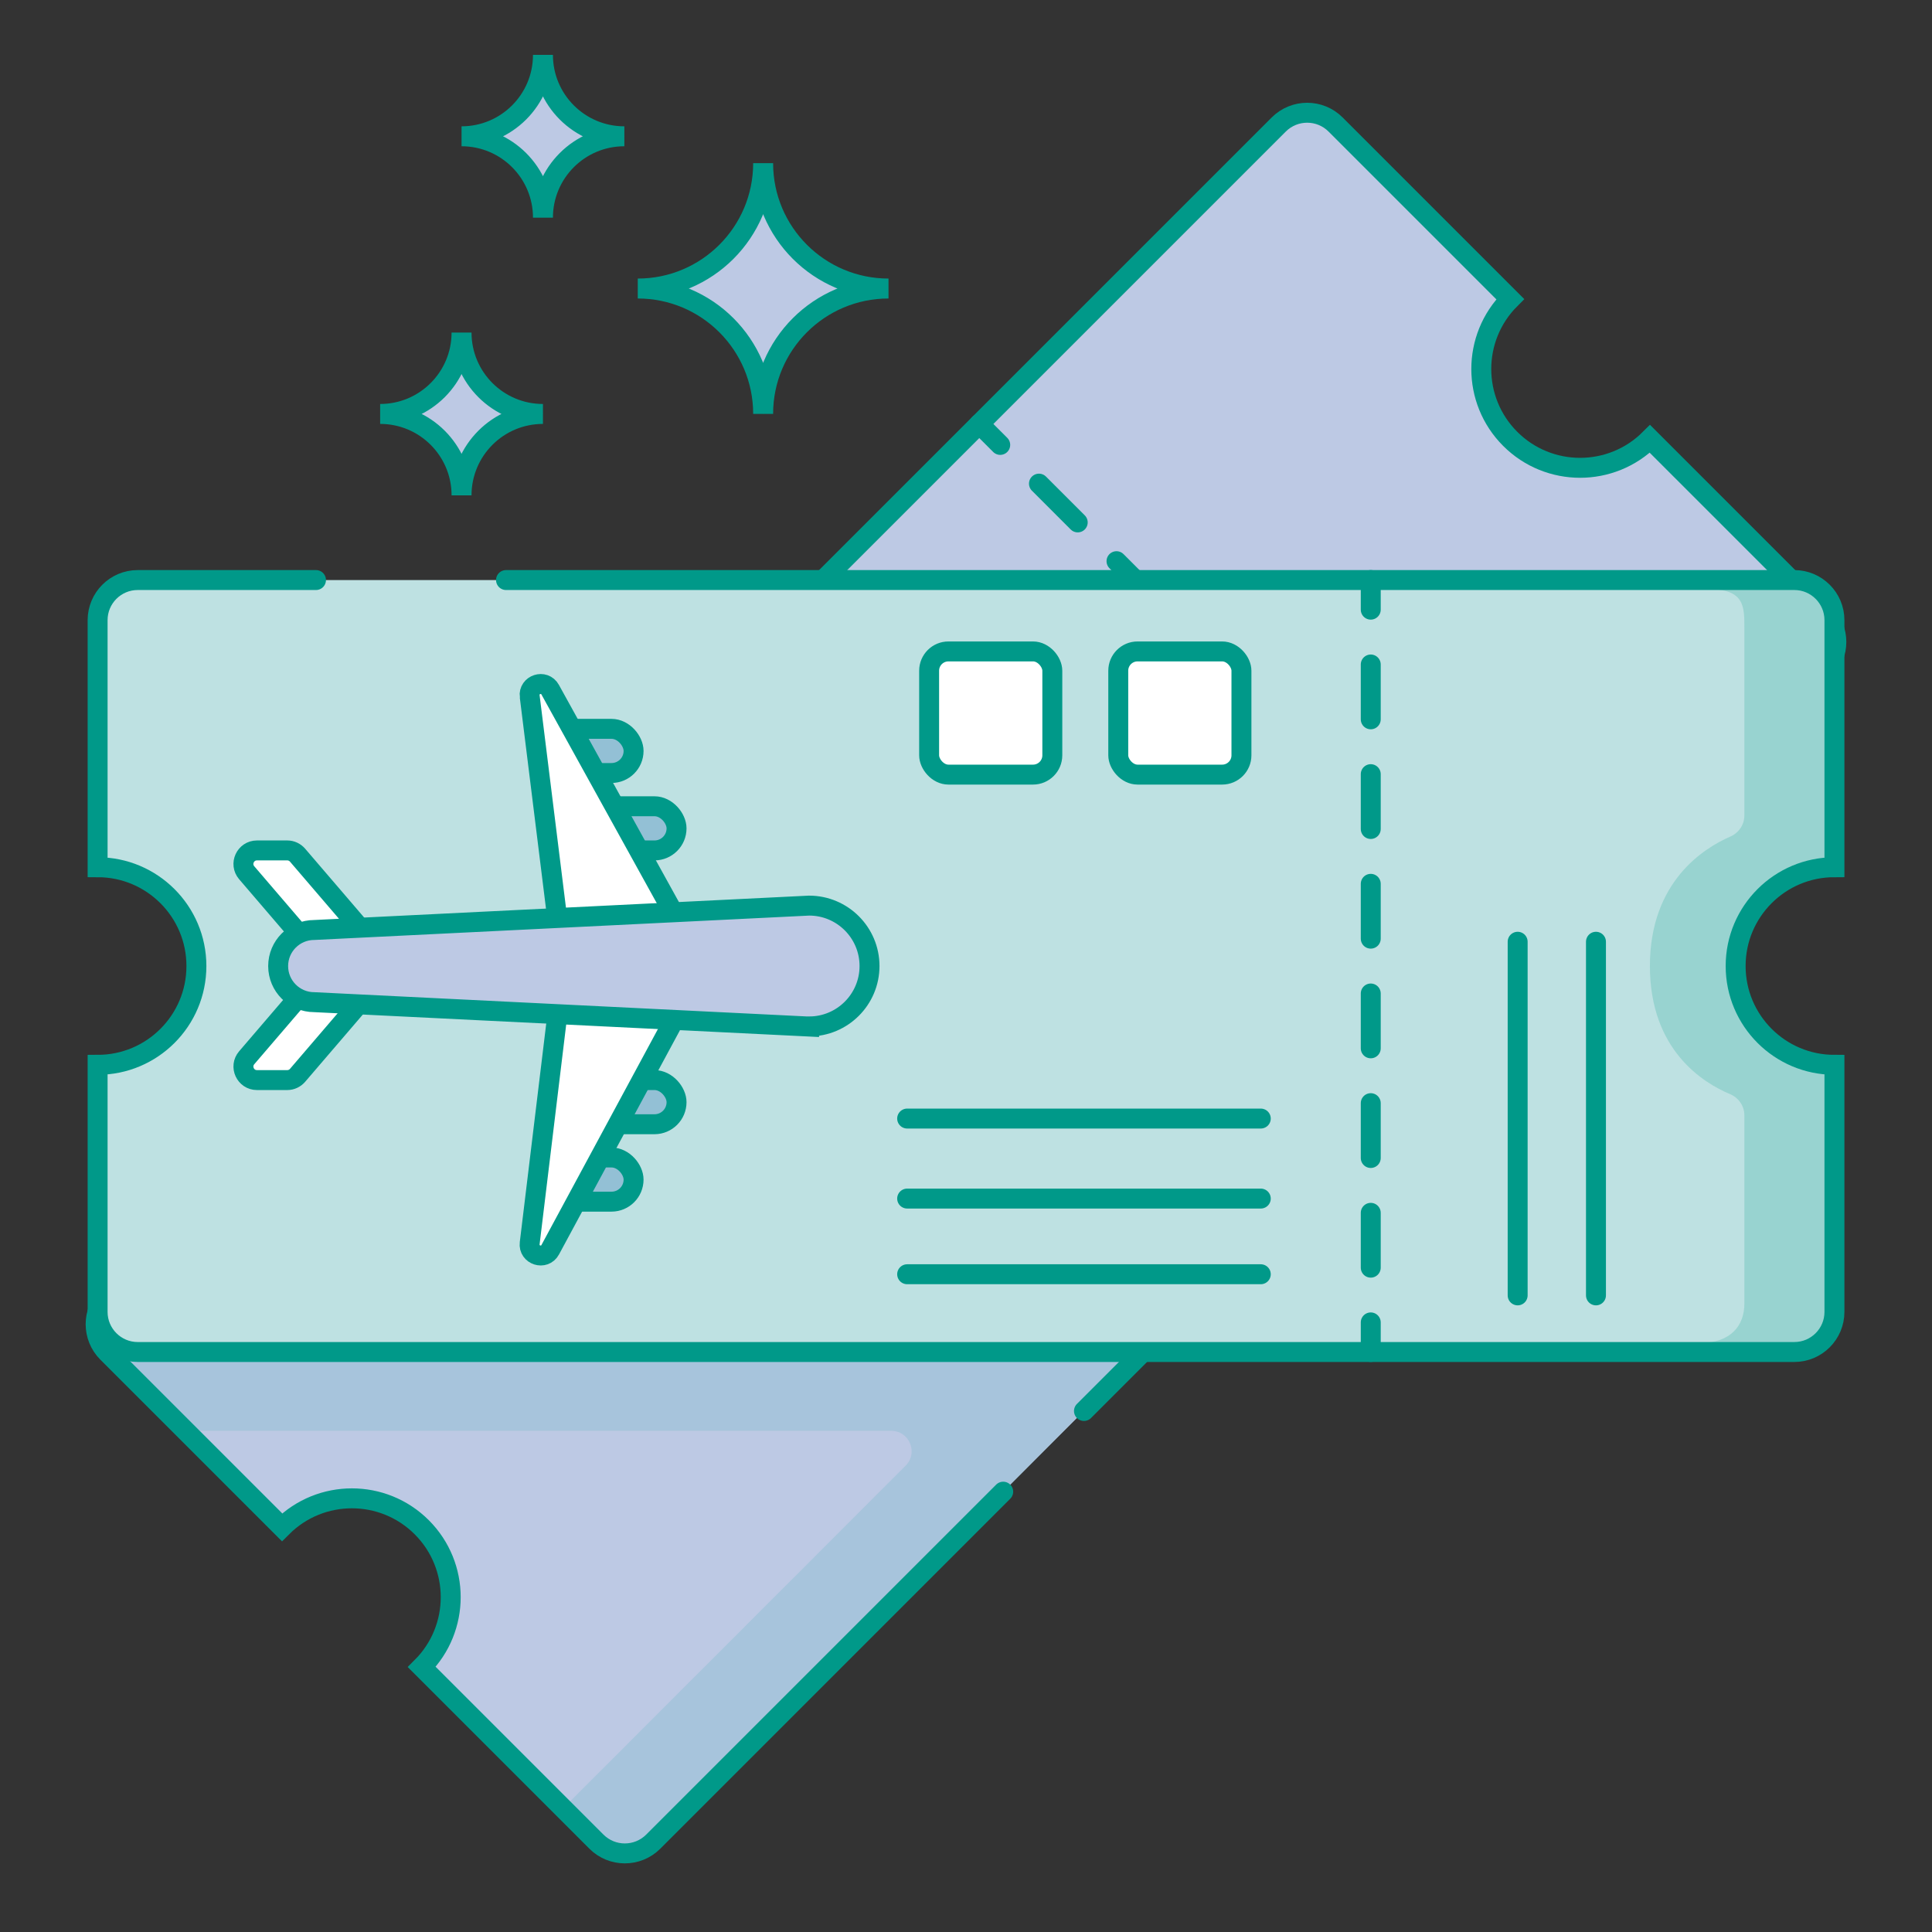 <?xml version="1.0" encoding="UTF-8"?><svg id="diseños" xmlns="http://www.w3.org/2000/svg" width="387.57" height="387.57" viewBox="0 0 387.57 387.57"><rect x="0" y="0" width="387.57" height="387.57" fill="#333333" stroke="none"/><defs><style>.cls-1{fill:#bee1e2;}.cls-2,.cls-3{fill:#bdc9e4;}.cls-4,.cls-3,.cls-5,.cls-6,.cls-7{stroke:#009989;stroke-linecap:round;stroke-miterlimit:10;stroke-width:4px;}.cls-4,.cls-8{fill:#93c0d5;}.cls-5{fill:#fff;}.cls-6,.cls-7{fill:none;}.cls-7{stroke-dasharray:0 0 11 11;}.cls-9{fill:#73c7be;}.cls-9,.cls-8{opacity:.5;}</style></defs><path class="cls-2" d="m302.96,60.01l-35.04-35.04c-3.14-3.14-8.24-3.14-11.39,0L21.54,259.95c-3.14,3.14-3.14,8.24,0,11.39l35.04,35.04c7.74-7.74,20.29-7.74,28.03,0,7.74,7.74,7.74,20.29,0,28.03l35.04,35.04c3.14,3.14,8.24,3.14,11.39,0l234.99-234.99c3.14-3.14,3.14-8.24,0-11.39l-35.04-35.04c-7.74,7.74-20.29,7.74-28.03,0-7.74-7.74-7.74-20.29,0-28.03Z"/><path class="cls-8" d="m37.19,287.03h141.59c3.72,0,5.51,4.56,2.79,7.09l-68.6,68.64,6.69,6.69,9.65,2.36,99.26-100.04-207.02-.43,15.64,15.68Z"/><path class="cls-6" d="m217.45,283.05l148.58-148.58c3.14-3.14,3.14-8.24,0-11.39l-35.04-35.04c-7.74,7.74-20.29,7.74-28.03,0-7.74-7.74-7.74-20.29,0-28.03l-35.04-35.04c-3.14-3.14-8.24-3.14-11.39,0L73.79,207.71"/><path class="cls-6" d="m46.83,234.66l-25.29,25.29c-3.14,3.14-3.14,8.24,0,11.39l35.04,35.04c7.74-7.74,20.29-7.74,28.03,0,7.74,7.74,7.74,20.29,0,28.03l35.04,35.04c3.14,3.14,8.24,3.14,11.39,0l70.21-70.21"/><line class="cls-6" x1="196.45" y1="85.05" x2="200.65" y2="89.25"/><line class="cls-7" x1="208.42" y1="97.02" x2="297.86" y2="186.46"/><line class="cls-6" x1="301.75" y1="190.35" x2="305.95" y2="194.55"/><path class="cls-1" d="m369.06,173.97v-49.56c0-4.45-3.61-8.05-8.05-8.05H28.69c-4.45,0-8.05,3.61-8.05,8.05v49.56c10.94,0,19.82,8.87,19.82,19.82s-8.87,19.82-19.82,19.82v49.56c0,4.45,3.61,8.05,8.05,8.05h332.32c4.45,0,8.05-3.61,8.05-8.05v-49.56c-10.94,0-19.82-8.87-19.82-19.82s8.87-19.82,19.82-19.82Z"/><path class="cls-9" d="m367.36,174.43v-48.4c0-4.34-3.61-7.86-8.05-7.86h-16.68c7.41,0,7.3,3.52,7.3,7.86v37.57c0,1.83-1.11,3.48-2.83,4.23-5.28,2.29-16.12,9.03-16.12,25.96s10.75,23.46,16.06,25.69c1.75.73,2.89,2.39,2.89,4.25v37.82c0,4.34-2.71,7.86-8.89,7.86h18.27c4.45,0,8.05-3.52,8.05-7.86v-48.4c-10.94,0-19.82-8.67-19.82-19.36s8.87-19.36,19.82-19.36Z"/><path class="cls-6" d="m63.39,116.36H27.63c-4.45,0-8.05,3.61-8.05,8.05v49.56c10.94,0,19.82,8.87,19.82,19.82s-8.87,19.82-19.82,19.82v49.56c0,4.45,3.61,8.05,8.05,8.05h332.32c4.45,0,8.05-3.61,8.05-8.05v-49.56c-10.94,0-19.82-8.87-19.82-19.82s8.87-19.82,19.82-19.82v-49.56c0-4.45-3.61-8.05-8.05-8.05H101.51"/><line class="cls-6" x1="304.45" y1="188.92" x2="304.45" y2="259.86"/><line class="cls-6" x1="252.92" y1="224.39" x2="181.98" y2="224.39"/><line class="cls-6" x1="252.92" y1="240.44" x2="181.98" y2="240.44"/><line class="cls-6" x1="252.92" y1="255.62" x2="181.98" y2="255.62"/><line class="cls-6" x1="320.16" y1="188.92" x2="320.16" y2="259.86"/><line class="cls-6" x1="274.98" y1="116.36" x2="274.98" y2="122.3"/><line class="cls-7" x1="274.98" y1="133.3" x2="274.98" y2="259.78"/><line class="cls-6" x1="274.98" y1="265.28" x2="274.98" y2="271.21"/><rect class="cls-5" x="186.39" y="130.68" width="24.71" height="24.71" rx="3.87" ry="3.87"/><rect class="cls-5" x="224.33" y="130.68" width="24.71" height="24.71" rx="3.87" ry="3.87"/><path class="cls-5" d="m69.66,190.06h-6.08c-.79,0-1.54-.35-2.06-.95l-12.03-14.03c-1.51-1.76-.26-4.48,2.06-4.48h6.08c.79,0,1.54.35,2.06.95l12.03,14.03c1.51,1.76.26,4.48-2.06,4.48Z"/><rect class="cls-4" x="108.92" y="146.21" width="18.18" height="8.86" rx="4.43" ry="4.43"/><rect class="cls-4" x="117.54" y="161.74" width="18.18" height="8.86" rx="4.43" ry="4.43"/><rect class="cls-4" x="108.92" y="232.2" width="18.18" height="8.86" rx="4.43" ry="4.43"/><rect class="cls-4" x="117.54" y="216.67" width="18.18" height="8.86" rx="4.43" ry="4.43"/><path class="cls-5" d="m69.66,197.21h-6.08c-.79,0-1.54.35-2.06.95l-12.03,14.03c-1.51,1.76-.26,4.48,2.06,4.48h6.08c.79,0,1.54-.35,2.06-.95l12.03-14.03c1.51-1.76.26-4.48-2.06-4.48Z"/><path class="cls-5" d="m106.26,139.69l6.72,54.17-6.72,55.53c-.29,2.41,2.97,3.45,4.12,1.31l30.66-56.84-30.67-55.5c-1.17-2.12-4.4-1.07-4.11,1.33Z"/><path class="cls-3" d="m162.31,205.91c6.69,0,12.12-5.43,12.12-12.12s-5.43-12.12-12.12-12.12l-99.27,4.89c-4,0-7.24,3.24-7.24,7.24s3.24,7.24,7.24,7.24l99.27,4.89Z"/><path class="cls-3" d="m153.09,83.03h0c0-13.89-11.26-25.15-25.15-25.15h0c13.89,0,25.15-11.26,25.15-25.15h0c0,13.89,11.26,25.15,25.15,25.15h0c-13.89,0-25.15,11.26-25.15,25.15Z"/><path class="cls-3" d="m108.92,43.67h0c0-9.02-7.31-16.33-16.33-16.33h0c9.02,0,16.33-7.31,16.33-16.33h0c0,9.02,7.31,16.33,16.33,16.33h0c-9.02,0-16.33,7.31-16.33,16.33Z"/><path class="cls-3" d="m92.59,99.37h0c0-9.02-7.31-16.33-16.33-16.33h0c9.02,0,16.33-7.31,16.33-16.33h0c0,9.02,7.31,16.33,16.33,16.33h0c-9.02,0-16.33,7.31-16.33,16.33Z"/></svg>